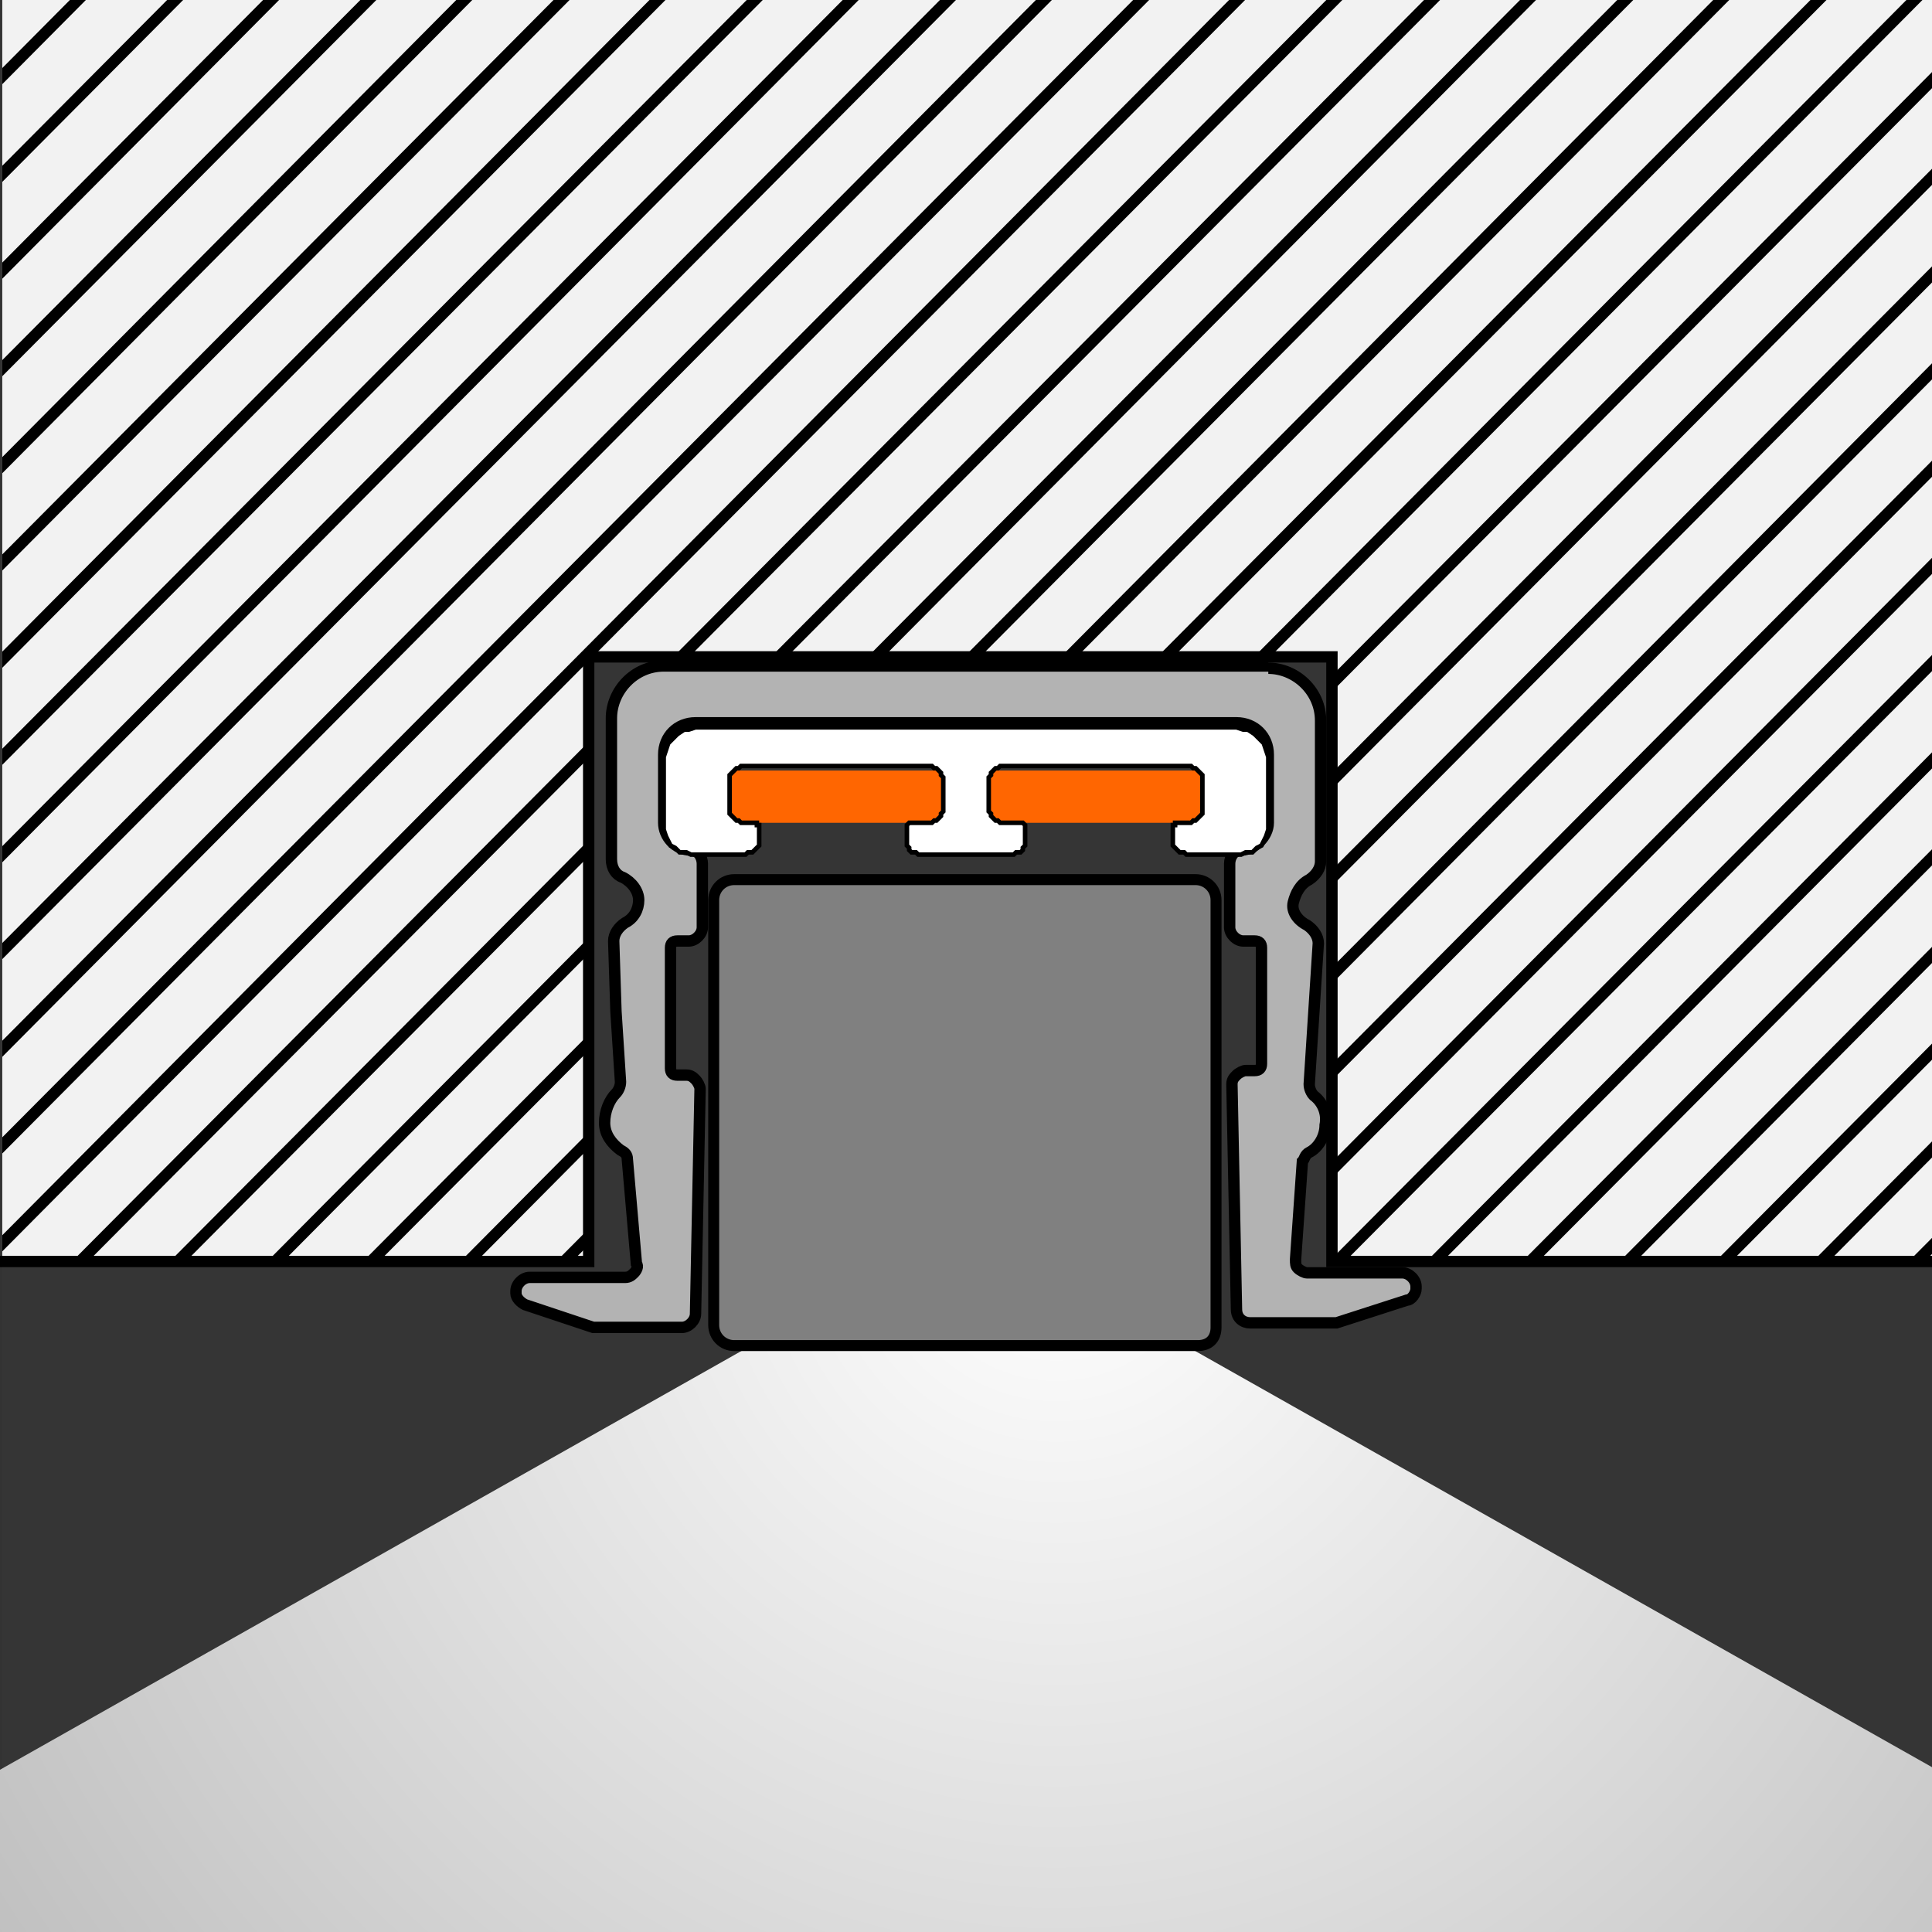 <?xml version="1.0" encoding="utf-8"?>
<!-- Generator: Adobe Illustrator 26.0.1, SVG Export Plug-In . SVG Version: 6.00 Build 0)  -->
<svg version="1.1" xmlns="http://www.w3.org/2000/svg" xmlns:xlink="http://www.w3.org/1999/xlink" x="0px" y="0px"
	 viewBox="0 0 85 85" style="enable-background:new 0 0 85 85;" xml:space="preserve">
<rect x="0" y="0" width="85" height="85" fill="#333333" stroke="none"/>
<style type="text/css">
	.st0{fill:#353535;}
	.st1{fill:none;stroke:#000000;stroke-width:0.315;stroke-miterlimit:10;}
	.st2{fill:#FF6601;}
	.st3{clip-path:url(#SVGID_00000101789565861719826660000003741776211323880351_);}
	.st4{fill:#E5E5E5;}
	.st5{fill:none;stroke:#000000;stroke-width:0.5;stroke-miterlimit:10;}
	.st6{fill:#B3B3B3;stroke:#000000;stroke-width:0.5;stroke-miterlimit:10;}
	.st7{fill:none;}
	.st8{fill:#FFFFFF;stroke:#000000;stroke-width:0.2;stroke-miterlimit:10;}
	.st9{fill:url(#SVGID_00000083051084942621069820000009116649454309044611_);}
	.st10{fill:#808080;stroke:#000000;stroke-width:0.482;stroke-miterlimit:10;}
</style>
<g id="Ebene_2">
	<rect x="0.1" y="0" class="st0" width="85" height="85"/>
</g>
<g id="Ebene_1">
	<path class="st1" d="M18.5,49.8"/>
	<path class="st1" d="M40.9,49.8"/>
	<path class="st1" d="M75.9,47.2"/>
	<rect x="31" y="33.9" class="st2" width="22.5" height="2.3"/>
	<g>
		<defs>
			<polygon id="SVGID_1_" points="0.1,0 85.1,0 85.1,55.4 58.6,55.4 58.6,28.9 25.8,28.9 25.8,55.4 0.1,55.4 			"/>
		</defs>
		<use xlink:href="#SVGID_1_"  style="overflow:visible;fill:#F2F2F2;"/>
		<clipPath id="SVGID_00000059296948513476306130000008203332475928864412_">
			<use xlink:href="#SVGID_1_"  style="overflow:visible;"/>
		</clipPath>
		<g style="clip-path:url(#SVGID_00000059296948513476306130000008203332475928864412_);">
			<g>
				<line class="st4" x1="117.4" y1="69.3" x2="204.6" y2="-18.4"/>
				<line class="st5" x1="117.4" y1="69.3" x2="204.6" y2="-18.4"/>
			</g>
			<g>
				<line class="st4" x1="113.2" y1="69.3" x2="200.3" y2="-18.4"/>
				<line class="st5" x1="113.2" y1="69.3" x2="200.3" y2="-18.4"/>
			</g>
			<g>
				<line class="st4" x1="108.9" y1="69.3" x2="196.1" y2="-18.4"/>
				<line class="st5" x1="108.9" y1="69.3" x2="196.1" y2="-18.4"/>
			</g>
			<g>
				<line class="st4" x1="104.7" y1="69.3" x2="191.8" y2="-18.4"/>
				<line class="st5" x1="104.7" y1="69.3" x2="191.8" y2="-18.4"/>
			</g>
			<g>
				<line class="st4" x1="100.4" y1="69.3" x2="187.6" y2="-18.4"/>
				<line class="st5" x1="100.4" y1="69.3" x2="187.6" y2="-18.4"/>
			</g>
			<g>
				<line class="st4" x1="96.1" y1="69.3" x2="183.3" y2="-18.4"/>
				<line class="st5" x1="96.1" y1="69.3" x2="183.3" y2="-18.4"/>
			</g>
			<g>
				<line class="st4" x1="91.9" y1="69.3" x2="179" y2="-18.4"/>
				<line class="st5" x1="91.9" y1="69.3" x2="179" y2="-18.4"/>
			</g>
			<g>
				<line class="st4" x1="87.6" y1="69.3" x2="174.8" y2="-18.4"/>
				<line class="st5" x1="87.6" y1="69.3" x2="174.8" y2="-18.4"/>
			</g>
			<g>
				<line class="st4" x1="83.4" y1="69.3" x2="170.5" y2="-18.4"/>
				<line class="st5" x1="83.4" y1="69.3" x2="170.5" y2="-18.4"/>
			</g>
			<g>
				<line class="st4" x1="79.1" y1="69.3" x2="166.3" y2="-18.4"/>
				<line class="st5" x1="79.1" y1="69.3" x2="166.3" y2="-18.4"/>
			</g>
			<g>
				<line class="st4" x1="74.9" y1="69.3" x2="162" y2="-18.4"/>
				<line class="st5" x1="74.9" y1="69.3" x2="162" y2="-18.4"/>
			</g>
			<g>
				<line class="st4" x1="70.6" y1="69.3" x2="157.8" y2="-18.4"/>
				<line class="st5" x1="70.6" y1="69.3" x2="157.8" y2="-18.4"/>
			</g>
			<g>
				<line class="st4" x1="66.4" y1="69.3" x2="153.5" y2="-18.4"/>
				<line class="st5" x1="66.4" y1="69.3" x2="153.5" y2="-18.4"/>
			</g>
			<g>
				<line class="st4" x1="62.1" y1="69.3" x2="149.3" y2="-18.4"/>
				<line class="st5" x1="62.1" y1="69.3" x2="149.3" y2="-18.4"/>
			</g>
			<g>
				<line class="st4" x1="57.9" y1="69.3" x2="145" y2="-18.4"/>
				<line class="st5" x1="57.9" y1="69.3" x2="145" y2="-18.4"/>
			</g>
			<g>
				<line class="st4" x1="53.6" y1="69.3" x2="140.8" y2="-18.4"/>
				<line class="st5" x1="53.6" y1="69.3" x2="140.8" y2="-18.4"/>
			</g>
			<g>
				<line class="st4" x1="49.4" y1="69.3" x2="136.5" y2="-18.4"/>
				<line class="st5" x1="49.4" y1="69.3" x2="136.5" y2="-18.4"/>
			</g>
			<g>
				<line class="st4" x1="45.1" y1="69.3" x2="132.3" y2="-18.4"/>
				<line class="st5" x1="45.1" y1="69.3" x2="132.3" y2="-18.4"/>
			</g>
			<g>
				<line class="st4" x1="40.9" y1="69.3" x2="128" y2="-18.4"/>
				<line class="st5" x1="40.9" y1="69.3" x2="128" y2="-18.4"/>
			</g>
			<g>
				<line class="st4" x1="36.6" y1="69.3" x2="123.8" y2="-18.4"/>
				<line class="st5" x1="36.6" y1="69.3" x2="123.8" y2="-18.4"/>
			</g>
			<g>
				<line class="st4" x1="32.4" y1="69.3" x2="119.5" y2="-18.4"/>
				<line class="st5" x1="32.4" y1="69.3" x2="119.5" y2="-18.4"/>
			</g>
			<g>
				<line class="st4" x1="28.1" y1="69.3" x2="115.3" y2="-18.4"/>
				<line class="st5" x1="28.1" y1="69.3" x2="115.3" y2="-18.4"/>
			</g>
			<g>
				<line class="st4" x1="23.9" y1="69.3" x2="111" y2="-18.4"/>
				<line class="st5" x1="23.9" y1="69.3" x2="111" y2="-18.4"/>
			</g>
			<g>
				<line class="st4" x1="19.6" y1="69.3" x2="106.8" y2="-18.4"/>
				<line class="st5" x1="19.6" y1="69.3" x2="106.8" y2="-18.4"/>
			</g>
			<g>
				<line class="st4" x1="15.4" y1="69.3" x2="102.5" y2="-18.4"/>
				<line class="st5" x1="15.4" y1="69.3" x2="102.5" y2="-18.4"/>
			</g>
			<g>
				<line class="st4" x1="11.1" y1="69.3" x2="98.3" y2="-18.4"/>
				<line class="st5" x1="11.1" y1="69.3" x2="98.3" y2="-18.4"/>
			</g>
			<g>
				<line class="st4" x1="6.9" y1="69.3" x2="94" y2="-18.4"/>
				<line class="st5" x1="6.9" y1="69.3" x2="94" y2="-18.4"/>
			</g>
			<g>
				<line class="st4" x1="2.6" y1="69.3" x2="89.8" y2="-18.4"/>
				<line class="st5" x1="2.6" y1="69.3" x2="89.8" y2="-18.4"/>
			</g>
			<g>
				<line class="st4" x1="-1.6" y1="69.3" x2="85.5" y2="-18.4"/>
				<line class="st5" x1="-1.6" y1="69.3" x2="85.5" y2="-18.4"/>
			</g>
			<g>
				<line class="st4" x1="-5.9" y1="69.3" x2="81.3" y2="-18.4"/>
				<line class="st5" x1="-5.9" y1="69.3" x2="81.3" y2="-18.4"/>
			</g>
			<g>
				<line class="st4" x1="-10.2" y1="69.3" x2="77" y2="-18.4"/>
				<line class="st5" x1="-10.2" y1="69.3" x2="77" y2="-18.4"/>
			</g>
			<g>
				<line class="st4" x1="-14.4" y1="69.3" x2="72.7" y2="-18.4"/>
				<line class="st5" x1="-14.4" y1="69.3" x2="72.7" y2="-18.4"/>
			</g>
			<g>
				<line class="st4" x1="-18.7" y1="69.3" x2="68.5" y2="-18.4"/>
				<line class="st5" x1="-18.7" y1="69.3" x2="68.5" y2="-18.4"/>
			</g>
			<g>
				<line class="st4" x1="-22.9" y1="69.3" x2="64.2" y2="-18.4"/>
				<line class="st5" x1="-22.9" y1="69.3" x2="64.2" y2="-18.4"/>
			</g>
			<g>
				<line class="st4" x1="-27.2" y1="69.3" x2="60" y2="-18.4"/>
				<line class="st5" x1="-27.2" y1="69.3" x2="60" y2="-18.4"/>
			</g>
			<g>
				<line class="st4" x1="-31.4" y1="69.3" x2="55.7" y2="-18.4"/>
				<line class="st5" x1="-31.4" y1="69.3" x2="55.7" y2="-18.4"/>
			</g>
			<g>
				<line class="st4" x1="-35.7" y1="69.3" x2="51.5" y2="-18.4"/>
				<line class="st5" x1="-35.7" y1="69.3" x2="51.5" y2="-18.4"/>
			</g>
			<g>
				<line class="st4" x1="-39.9" y1="69.3" x2="47.2" y2="-18.4"/>
				<line class="st5" x1="-39.9" y1="69.3" x2="47.2" y2="-18.4"/>
			</g>
			<g>
				<line class="st4" x1="-44.2" y1="69.3" x2="43" y2="-18.4"/>
				<line class="st5" x1="-44.2" y1="69.3" x2="43" y2="-18.4"/>
			</g>
			<g>
				<line class="st4" x1="-48.4" y1="69.3" x2="38.7" y2="-18.4"/>
				<line class="st5" x1="-48.4" y1="69.3" x2="38.7" y2="-18.4"/>
			</g>
			<g>
				<line class="st4" x1="-52.7" y1="69.3" x2="34.5" y2="-18.4"/>
				<line class="st5" x1="-52.7" y1="69.3" x2="34.5" y2="-18.4"/>
			</g>
			<g>
				<line class="st4" x1="-56.9" y1="69.3" x2="30.2" y2="-18.4"/>
				<line class="st5" x1="-56.9" y1="69.3" x2="30.2" y2="-18.4"/>
			</g>
			<g>
				<line class="st4" x1="-61.2" y1="69.3" x2="26" y2="-18.4"/>
				<line class="st5" x1="-61.2" y1="69.3" x2="26" y2="-18.4"/>
			</g>
			<g>
				<line class="st4" x1="-65.4" y1="69.3" x2="21.7" y2="-18.4"/>
				<line class="st5" x1="-65.4" y1="69.3" x2="21.7" y2="-18.4"/>
			</g>
			<g>
				<line class="st4" x1="-69.7" y1="69.3" x2="17.5" y2="-18.4"/>
				<line class="st5" x1="-69.7" y1="69.3" x2="17.5" y2="-18.4"/>
			</g>
			<g>
				<line class="st4" x1="-73.9" y1="69.3" x2="13.2" y2="-18.4"/>
				<line class="st5" x1="-73.9" y1="69.3" x2="13.2" y2="-18.4"/>
			</g>
			<g>
				<line class="st4" x1="-78.2" y1="69.3" x2="9" y2="-18.4"/>
				<line class="st5" x1="-78.2" y1="69.3" x2="9" y2="-18.4"/>
			</g>
			<g>
				<line class="st4" x1="-82.4" y1="69.3" x2="4.7" y2="-18.4"/>
				<line class="st5" x1="-82.4" y1="69.3" x2="4.7" y2="-18.4"/>
			</g>
			<g>
				<line class="st4" x1="-86.7" y1="69.3" x2="0.5" y2="-18.4"/>
				<line class="st5" x1="-86.7" y1="69.3" x2="0.5" y2="-18.4"/>
			</g>
			<g>
				<line class="st4" x1="-90.9" y1="69.3" x2="-3.8" y2="-18.4"/>
				<line class="st5" x1="-90.9" y1="69.3" x2="-3.8" y2="-18.4"/>
			</g>
			<g>
				<line class="st4" x1="-95.2" y1="69.3" x2="-8" y2="-18.4"/>
				<line class="st5" x1="-95.2" y1="69.3" x2="-8" y2="-18.4"/>
			</g>
		</g>
	</g>
	<polyline class="st5" points="85,55.5 58.6,55.5 58.6,28.9 25.9,28.9 25.9,55.5 0,55.5 	"/>
	<path class="st6" d="M55.8,29.4c1.2,0,2.3,1,2.3,2.3v0v5.7v0.5l0,0c0,0.3-0.2,0.6-0.5,0.8l0,0c-0.4,0.2-0.6,0.6-0.7,1
		s0.2,0.8,0.6,1l0,0c0.3,0.2,0.5,0.5,0.5,0.8l0,0l-0.2,3.1l-0.2,3.1l0,0c0,0.2,0.1,0.4,0.2,0.5l0,0c0.4,0.3,0.6,0.8,0.5,1.3
		c0,0.5-0.3,1-0.7,1.2l0,0c-0.2,0.1-0.2,0.3-0.3,0.4l0,0L57,55.4l0,0c0,0.2,0,0.3,0.1,0.4s0.3,0.2,0.4,0.2h0h4.2h0
		c0.3,0,0.6,0.3,0.6,0.6v0v0.1l0,0c0,0.2-0.2,0.5-0.4,0.5l0,0l-3.1,1l0,0c-0.1,0-0.1,0-0.2,0h0H55h0c-0.3,0-0.6-0.2-0.6-0.6l0,0
		l-0.2-9.9l0,0c0-0.2,0.1-0.3,0.2-0.4c0.1-0.1,0.3-0.2,0.4-0.2l0,0h0.4h0c0.2,0,0.3-0.1,0.3-0.3v0v-5.1v0c0-0.2-0.1-0.3-0.3-0.3h0
		h-0.5l0,0c-0.3,0-0.6-0.3-0.6-0.6l0,0l0-0.8l0,0c0,0,0,0,0,0v0v-2v0c0-0.3,0.2-0.6,0.5-0.6l0,0c0.6,0,1.2-0.6,1.2-1.2v0v-3v0
		c0-0.8-0.6-1.4-1.4-1.4h0H30.6h0c-0.8,0-1.4,0.6-1.4,1.4v0v3v0c0,0.6,0.5,1.2,1.2,1.2l0,0c0.3,0,0.5,0.3,0.5,0.6l0,0v2l0,0
		c0,0,0,0,0,0l0,0l0,0.8v0c0,0.3-0.3,0.6-0.6,0.6h0h-0.5h0c-0.2,0-0.3,0.1-0.3,0.3l0,0V47l0,0c0,0.2,0.1,0.3,0.3,0.3h0h0.4l0,0
		c0.2,0,0.3,0.1,0.4,0.2c0.1,0.1,0.2,0.3,0.2,0.4l0,0l-0.2,9.9l0,0c0,0.3-0.3,0.6-0.6,0.6h0h-3.7h0c-0.1,0-0.1,0-0.2,0l0,0l-3-1l0,0
		c-0.2-0.1-0.4-0.3-0.4-0.5l0,0v-0.1l0,0c0-0.3,0.3-0.6,0.6-0.6h0h4.2h0c0.2,0,0.3-0.1,0.4-0.2c0.1-0.1,0.2-0.3,0.1-0.4l0,0L27.6,51
		l0,0c0-0.2-0.1-0.3-0.3-0.4l0,0c-0.4-0.3-0.7-0.7-0.7-1.2c0-0.5,0.2-1,0.5-1.3l0,0c0.1-0.1,0.2-0.3,0.2-0.5l0,0l-0.2-3.1L27,41.4
		l0,0c0-0.3,0.2-0.6,0.5-0.8l0,0c0.4-0.2,0.6-0.6,0.6-1c0-0.4-0.3-0.8-0.7-1l0,0c-0.3-0.1-0.5-0.4-0.5-0.8l0,0v-0.5v-5.7l0,0
		c0-1.2,1-2.3,2.3-2.3h0H55.8"/>
	<rect x="-547.8" y="-796.6" class="st7" width="1190.7" height="1683.9"/>
	<polygon class="st8" points="30.4,37.6 32.8,37.6 32.9,37.5 33,37.5 33.1,37.5 33.2,37.4 33.3,37.3 33.4,37.2 33.4,37.1 33.4,36.9 
		33.4,36.5 33.4,36.4 33.4,36.4 33.4,36.3 33.3,36.3 33.3,36.2 33.2,36.2 33.2,36.2 33.1,36.2 32.7,36.2 32.6,36.2 32.5,36.1 
		32.4,36.1 32.3,36 32.2,35.9 32.1,35.8 32.1,35.7 32.1,35.6 32.1,34.3 32.1,34.2 32.1,34.1 32.2,34 32.3,33.9 32.4,33.8 32.5,33.8 
		32.6,33.7 32.7,33.7 40.9,33.7 41,33.7 41.1,33.8 41.2,33.8 41.3,33.9 41.4,34 41.4,34.1 41.5,34.2 41.5,34.3 41.5,35.6 41.5,35.7 
		41.4,35.8 41.4,35.9 41.3,36 41.2,36.1 41.1,36.1 41,36.2 40.9,36.2 40.2,36.2 40.1,36.2 40,36.2 40,36.2 39.9,36.3 39.9,36.3 
		39.9,36.4 39.9,36.4 39.9,36.5 39.9,36.9 39.9,37.1 39.9,37.2 40,37.3 40,37.4 40.1,37.5 40.2,37.5 40.3,37.5 40.4,37.6 44.6,37.6 
		44.7,37.5 44.8,37.5 44.9,37.5 45,37.4 45,37.3 45.1,37.2 45.1,37.1 45.1,36.9 45.1,36.5 45.1,36.4 45.1,36.4 45.1,36.3 45.1,36.3 
		45,36.2 45,36.2 44.9,36.2 44.8,36.2 44.1,36.2 44,36.2 43.9,36.1 43.8,36.1 43.7,36 43.6,35.9 43.6,35.8 43.5,35.7 43.5,35.6 
		43.5,34.3 43.5,34.2 43.6,34.1 43.6,34 43.7,33.9 43.8,33.8 43.9,33.8 44,33.7 44.1,33.7 52.3,33.7 52.4,33.7 52.5,33.8 52.6,33.8 
		52.7,33.9 52.8,34 52.9,34.1 52.9,34.2 52.9,34.3 52.9,35.6 52.9,35.7 52.9,35.8 52.8,35.9 52.7,36 52.6,36.1 52.5,36.1 52.4,36.2 
		52.3,36.2 51.9,36.2 51.8,36.2 51.8,36.2 51.7,36.2 51.7,36.3 51.6,36.3 51.6,36.4 51.6,36.4 51.6,36.5 51.6,36.9 51.6,37.1 
		51.6,37.2 51.7,37.3 51.8,37.4 51.9,37.5 52,37.5 52.1,37.5 52.2,37.6 54.6,37.6 54.8,37.5 55.1,37.5 55.3,37.3 55.5,37.2 55.6,37 
		55.7,36.8 55.8,36.5 55.8,36.3 55.8,33.6 55.8,33.3 55.7,33 55.6,32.7 55.4,32.5 55.2,32.3 54.9,32.1 54.7,32.1 54.4,32 30.6,32 
		30.3,32.1 30.1,32.1 29.8,32.3 29.6,32.5 29.4,32.7 29.3,33 29.2,33.3 29.2,33.6 29.2,36.3 29.2,36.5 29.3,36.8 29.4,37 29.5,37.2 
		29.7,37.3 29.9,37.5 30.2,37.5 	"/>
</g>
<g id="Ebene_4">
</g>
<g id="Ebene_3">
	
		<radialGradient id="SVGID_00000030475644401138379920000014666564489916627340_" cx="46.483" cy="54.067" r="89.194" gradientUnits="userSpaceOnUse">
		<stop  offset="0" style="stop-color:#FFFFFF"/>
		<stop  offset="1" style="stop-color:#9B9B9B"/>
	</radialGradient>
	<polygon style="fill:url(#SVGID_00000030475644401138379920000014666564489916627340_);" points="247.8,169.7 42.6,53.8 
		-162.6,169.7 	"/>
	<path class="st10" d="M52.7,59.2H32.3c-0.5,0-0.9-0.4-0.9-0.9V39.6c0-0.5,0.4-0.9,0.9-0.9h20.3c0.5,0,0.9,0.4,0.9,0.9v18.8
		C53.5,58.9,53.2,59.2,52.7,59.2z"/>
</g>
</svg>
